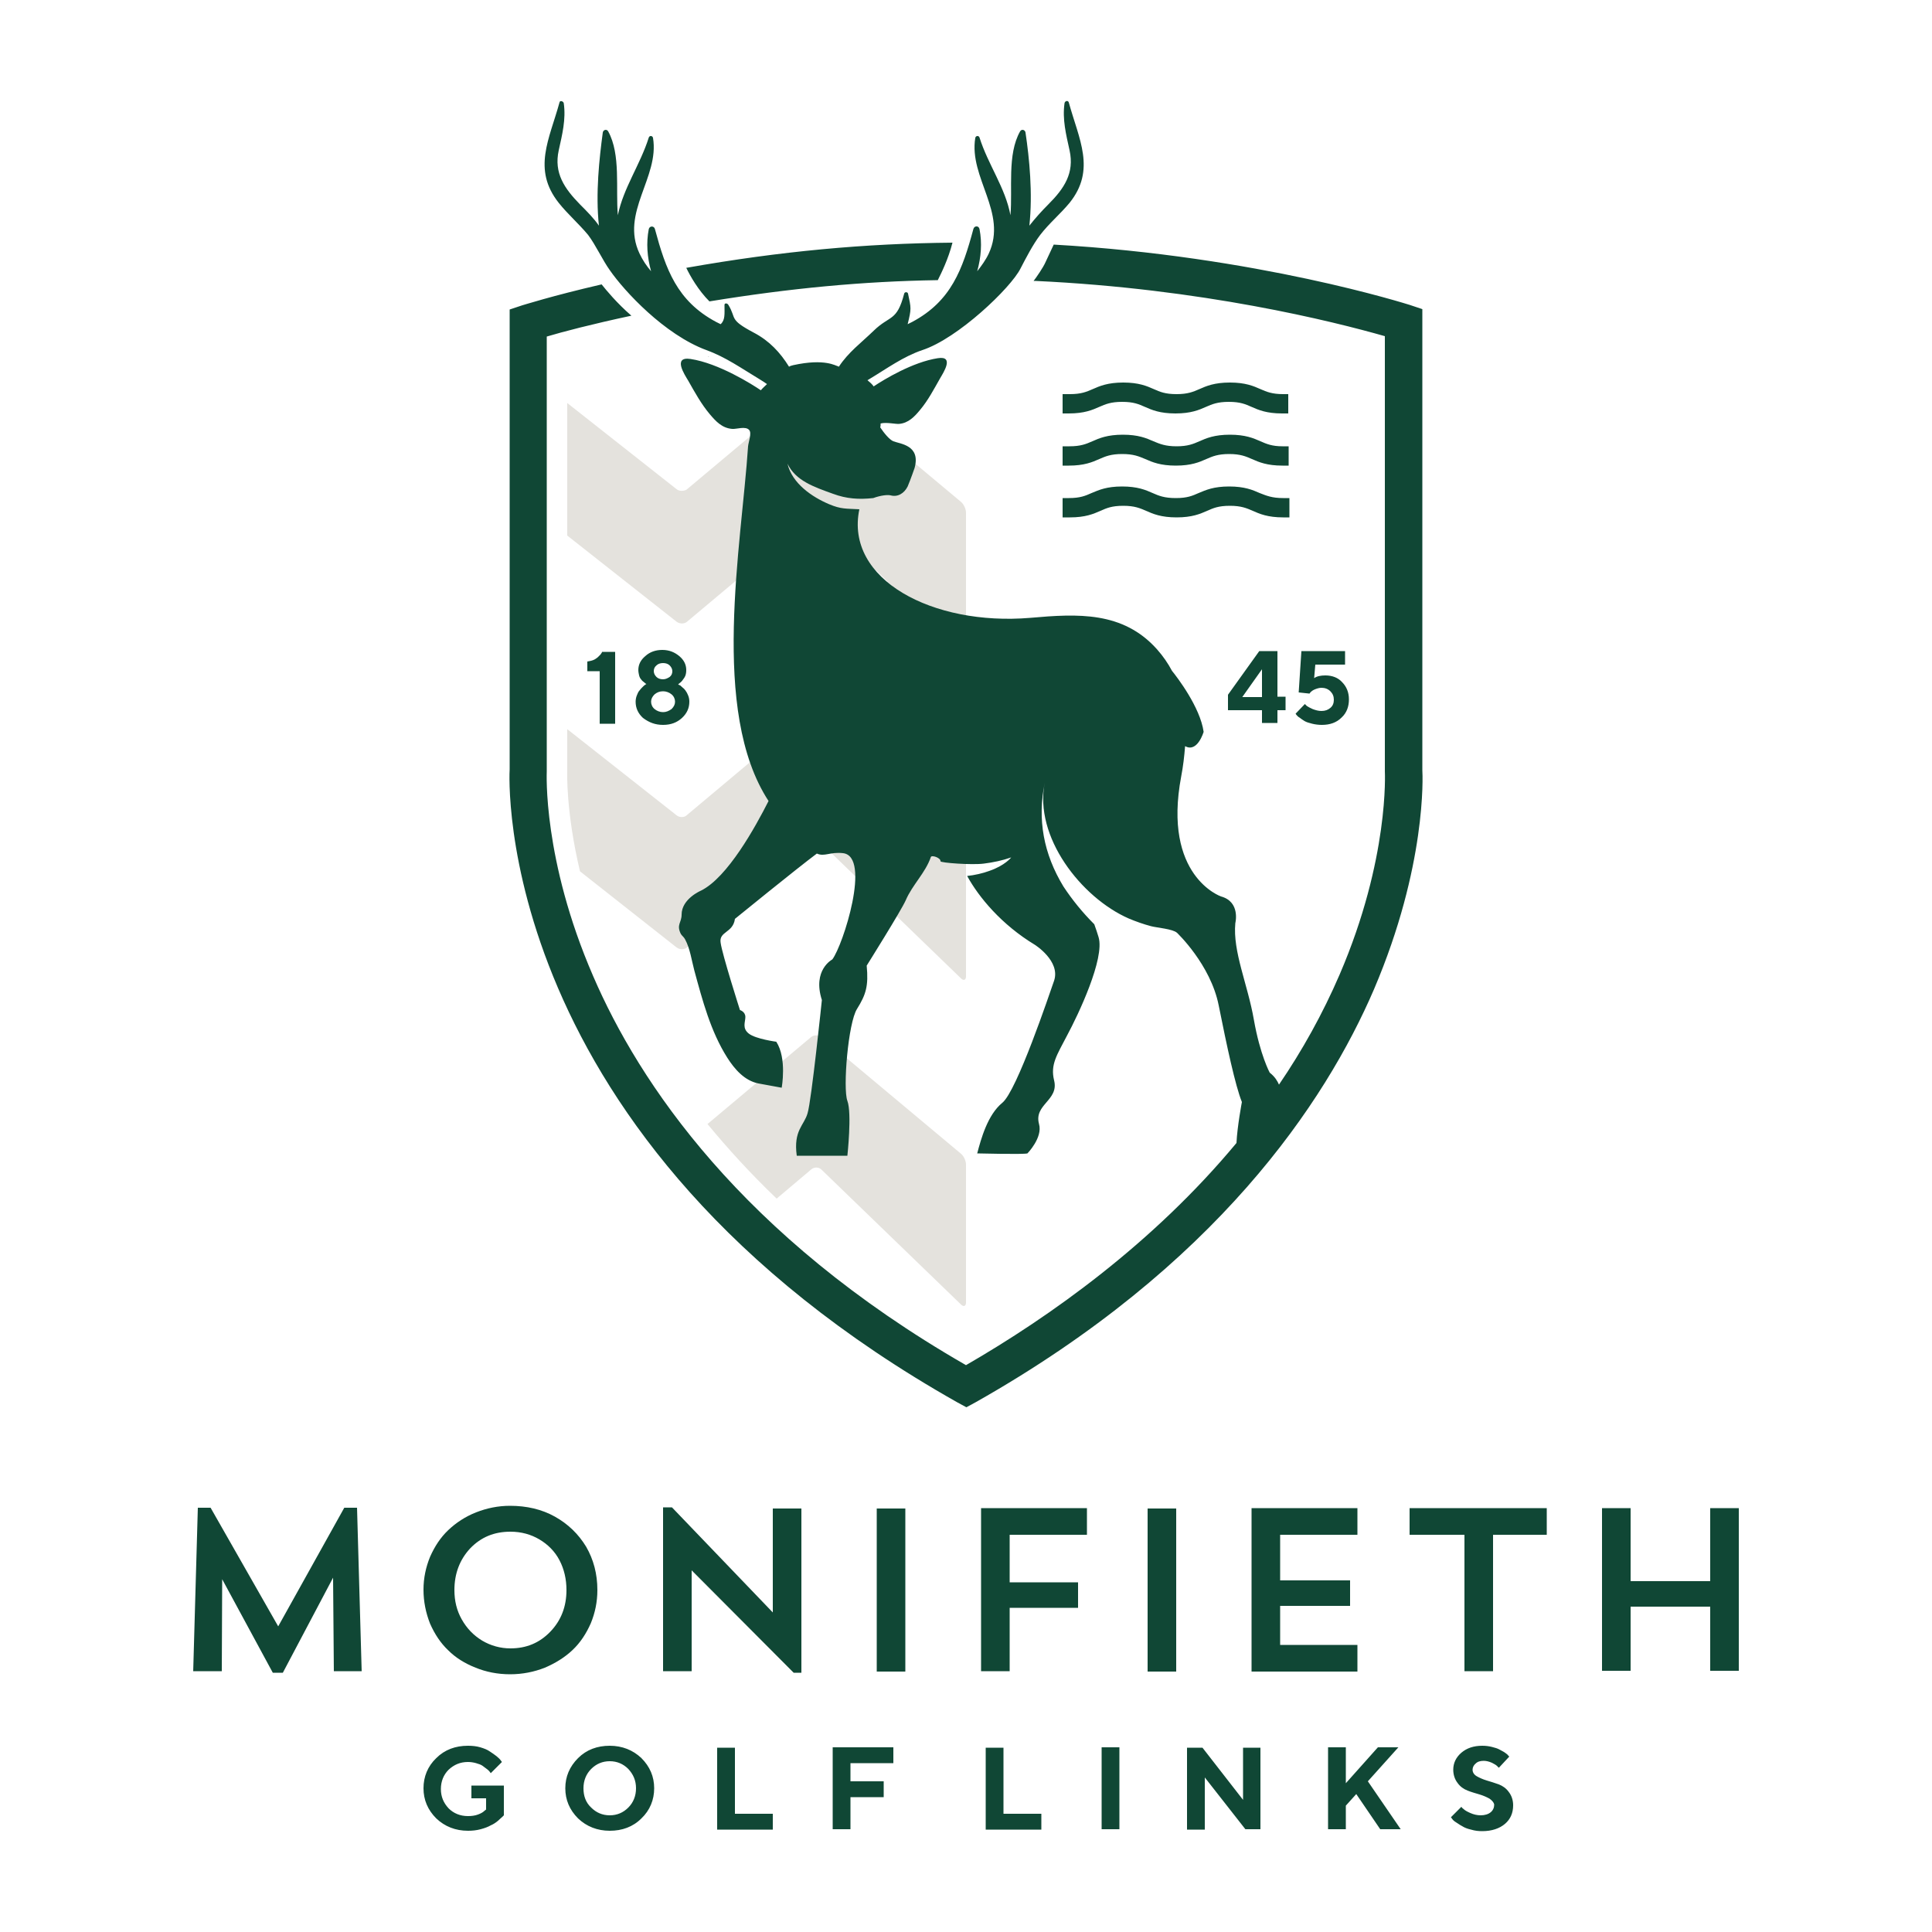 <?xml version="1.0" encoding="utf-8"?>
<!-- Generator: Adobe Illustrator 28.2.0, SVG Export Plug-In . SVG Version: 6.00 Build 0)  -->
<svg version="1.1" id="Layer_1" xmlns="http://www.w3.org/2000/svg" xmlns:xlink="http://www.w3.org/1999/xlink" x="0px" y="0px"
	 viewBox="0 0 500 500" style="enable-background:new 0 0 500 500;" xml:space="preserve">
<style type="text/css">
	.st0{fill:none;}
	.st1{fill:#162B19;}
	.st2{fill-rule:evenodd;clip-rule:evenodd;fill:#E4E2DD;}
	.st3{fill:#104735;}
</style>
<g id="Layer_1_00000174581082515673348570000017596691399608523962_">
	<g id="Layer_1_00000121991440819114624000000004251549851931341472_">
		<g>
			<rect x="-0.5" y="-0.1" class="st0" width="500" height="500"/>
		</g>
	</g>
</g>
<g>
	<path class="st1" d="M183.2,92.2c0.3,0.1,0.3,0.1,0.3,0.1c-0.1,0-0.1,0-0.2,0C183.3,92.2,183.2,92.2,183.2,92.2"/>
	<path class="st2" d="M201,310.2l9-7.6c0.7-0.6,1.9-0.6,2.6,0.1l36.1,34.9c0.7,0.7,1.3,0.4,1.3-0.5v-35.7c0-1-0.6-2.3-1.4-2.9
		l-36-30.1c-0.7-0.6-2-0.6-2.7,0l-26.8,22.5C188.3,297.2,194.2,303.7,201,310.2"/>
	<path class="st2" d="M175.1,211l-28.3-22.3v10.7v0.1l0,0.1c0,0.1-0.4,10.3,3.3,25.9l25,19.7c0.8,0.6,2,0.6,2.7,0l32.2-27
		c0.7-0.6,1.9-0.6,2.6,0.1l36.1,34.9c0.7,0.7,1.3,0.4,1.3-0.5v-35.7c0-1-0.6-2.3-1.4-2.9l-36-30.1c-0.7-0.6-2-0.6-2.7,0l-32.2,27
		C177.1,211.6,175.8,211.6,175.1,211"/>
	<path class="st2" d="M175.1,126.6l-28.3-22.3v34.3l28.3,22.3c0.8,0.6,2,0.6,2.7,0l32.2-27c0.7-0.6,1.9-0.6,2.6,0.1l36.1,34.9
		c0.7,0.7,1.3,0.4,1.3-0.5v-35.7c0-1-0.6-2.3-1.4-2.9l-36-30.1c-0.7-0.6-2-0.6-2.7,0l-32.2,27C177.1,127.1,175.8,127.2,175.1,126.6"
		/>
	<path class="st3" d="M50,432.5l1.2-42.3h3.3L72,420.9l17.1-30.7h3.3l1.2,42.3h-7.2l-0.2-24.2l-13,24.6h-2.6l-13.1-24.2l-0.1,23.8
		H50z M109.6,411.4c0-3,0.6-5.8,1.7-8.5c1.2-2.7,2.7-5,4.7-6.9c2-1.9,4.4-3.5,7.2-4.6c2.8-1.1,5.7-1.7,8.8-1.7
		c4.3,0,8.2,0.9,11.6,2.8c3.4,1.9,6.1,4.5,8.1,7.8c1.9,3.3,2.9,7,2.9,11.2c0,3.1-0.6,5.9-1.7,8.6c-1.2,2.7-2.7,5-4.7,6.9
		c-2,1.9-4.4,3.4-7.2,4.6c-2.8,1.1-5.8,1.7-9,1.7c-3.2,0-6.2-0.6-8.9-1.7c-2.8-1.1-5.2-2.6-7.1-4.5c-2-1.9-3.5-4.2-4.7-6.9
		C110.2,417.4,109.6,414.5,109.6,411.4 M117.6,411.5c0,2.8,0.6,5.3,1.9,7.6c1.3,2.3,3,4.1,5.3,5.5c2.2,1.3,4.7,2,7.3,2
		c4.1,0,7.5-1.4,10.3-4.3c2.8-2.9,4.2-6.5,4.2-10.8c0-2.8-0.6-5.4-1.8-7.7c-1.2-2.3-3-4.1-5.2-5.4c-2.2-1.3-4.7-2-7.5-2
		c-4.2,0-7.6,1.4-10.4,4.3C119,403.6,117.6,407.2,117.6,411.5 M171.6,432.5v-42.4h2.3l26.1,27.2v-26.9h7.4v42.5h-2L179,406.4v26.1
		H171.6z M226.9,390.4h7.4v42.2h-7.4V390.4z M253.9,432.5v-42.2h27.4v6.9h-20v12.3H279v6.6h-17.7v16.4H253.9z M297,390.4h7.4v42.2
		H297V390.4z M323.9,432.5v-42.2h27.4v6.9h-20V409h18.1v6.6h-18.1v10.1h20v6.9H323.9z M364.8,397.2v-6.9h35.5v6.9h-13.9v35.3h-7.4
		v-35.3H364.8z M414.6,432.5v-42.2h7.4v18.9h20.6v-18.9h7.4v42.1h-7.4v-16.6H422v16.6H414.6z M130.4,461.9v7.9
		c-0.1,0.1-0.2,0.2-0.4,0.4c-0.2,0.2-0.6,0.5-1.1,1c-0.6,0.5-1.2,0.9-1.9,1.2c-0.7,0.4-1.5,0.7-2.6,1c-1.1,0.3-2.2,0.4-3.3,0.4
		c-3.2,0-6-1.1-8.2-3.2c-2.2-2.2-3.3-4.8-3.3-7.8c0-3,1.1-5.7,3.3-7.8c2.2-2.2,5-3.2,8.2-3.2c1.1,0,2.2,0.1,3.2,0.4
		c1,0.3,1.8,0.6,2.5,1.1c0.6,0.4,1.2,0.8,1.7,1.2c0.5,0.4,0.9,0.8,1.1,1.1l0.3,0.4l-2.9,2.9c-0.1-0.1-0.1-0.2-0.2-0.3
		c-0.1-0.1-0.3-0.4-0.7-0.7c-0.4-0.3-0.8-0.6-1.2-0.9c-0.4-0.3-1-0.5-1.7-0.7c-0.7-0.2-1.4-0.3-2.1-0.3c-2,0-3.6,0.7-5,2
		c-1.3,1.3-2,3-2,5c0,2,0.7,3.6,2,5c1.3,1.3,3,2,5,2c0.9,0,1.8-0.1,2.6-0.4c0.8-0.3,1.3-0.6,1.6-0.9l0.5-0.4v-2.9h-3.8v-3.3H130.4z
		 M149.6,455c2.2-2.2,5-3.2,8.2-3.2c3.2,0,6,1.1,8.2,3.2c2.2,2.2,3.3,4.8,3.3,7.8c0,3-1.1,5.7-3.3,7.8c-2.2,2.2-5,3.2-8.2,3.2
		c-3.2,0-6-1.1-8.2-3.2c-2.2-2.2-3.3-4.8-3.3-7.8C146.3,459.8,147.4,457.2,149.6,455 M153,467.8c1.3,1.3,2.9,2,4.8,2
		c1.9,0,3.5-0.7,4.8-2c1.3-1.3,2-3,2-5s-0.7-3.6-2-5c-1.3-1.3-2.9-2-4.8-2c-1.9,0-3.5,0.7-4.8,2c-1.3,1.3-2,3-2,5
		S151.6,466.5,153,467.8 M185.6,473.5v-21.2h4.6v17.1h9.8v4.1H185.6z M231.2,452.2v4.1h-11.1v4.7h8.6v4.1h-8.6v8.3h-4.6v-21.2H231.2
		z M255.1,473.5v-21.2h4.6v17.1h9.8v4.1H255.1z M285.1,452.2h4.6v21.2h-4.6V452.2z M326.2,452.2v21.2h-3.9L311.8,460v13.5h-4.6
		v-21.2h4l10.5,13.5v-13.5H326.2z M348.3,461.5l8.3-9.3h5.3L354,461l8.5,12.4h-5.3l-6.2-9.1l-2.7,3v6.1h-4.6v-21.2h4.6V461.5z
		 M385.5,465.5c-0.7-0.4-1.6-0.8-2.6-1.1c-1-0.3-2.1-0.6-3.1-1c-1-0.4-1.9-1-2.6-2c-0.7-0.9-1.1-2.1-1.1-3.4c0-1.7,0.7-3.2,2.1-4.4
		c1.4-1.2,3.2-1.8,5.4-1.8c0.9,0,1.7,0.1,2.5,0.3c0.8,0.2,1.5,0.4,2,0.7c0.5,0.3,1,0.5,1.4,0.8c0.4,0.3,0.7,0.5,0.8,0.7l0.3,0.3
		l-2.7,2.9c-0.1-0.1-0.3-0.3-0.5-0.5c-0.2-0.2-0.7-0.5-1.3-0.8c-0.7-0.3-1.4-0.5-2.1-0.5c-0.9,0-1.6,0.2-2.1,0.7
		c-0.5,0.4-0.8,1-0.8,1.6c0,0.7,0.4,1.3,1.1,1.7c0.7,0.4,1.6,0.8,2.6,1.1c1,0.3,2,0.6,3.1,1c1,0.4,1.9,1,2.6,2
		c0.7,0.9,1.1,2.1,1.1,3.4c0,2-0.7,3.6-2.1,4.8c-1.4,1.2-3.4,1.9-5.9,1.9c-1,0-1.9-0.1-2.9-0.4c-0.9-0.2-1.7-0.5-2.3-0.9
		c-0.6-0.3-1.1-0.7-1.6-1c-0.5-0.3-0.8-0.6-1-0.9l-0.3-0.4l2.7-2.7c0.1,0.2,0.3,0.4,0.6,0.6c0.3,0.3,0.8,0.6,1.7,1
		c0.9,0.4,1.8,0.6,2.7,0.6c1.1,0,2-0.3,2.6-0.8c0.6-0.5,0.9-1.2,0.9-2C386.6,466.5,386.2,466,385.5,465.5 M332.1,128.9h1.6v5h-1.6
		c-4,0-6.1-0.9-7.9-1.7c-1.6-0.7-3-1.3-5.9-1.3c-3,0-4.3,0.6-5.9,1.3c-1.8,0.8-3.9,1.7-7.9,1.7c-4,0-6.1-0.9-7.9-1.7
		c-1.6-0.7-3-1.3-5.9-1.3c-3,0-4.3,0.6-5.9,1.3c-1.8,0.8-3.9,1.7-7.9,1.7H275v-5h1.6c3,0,4.3-0.6,5.9-1.3c1.9-0.8,3.9-1.7,7.9-1.7
		c4,0,6.1,0.9,7.9,1.7c1.6,0.7,3,1.3,6,1.3c3,0,4.3-0.6,5.9-1.3c1.9-0.8,3.9-1.7,7.9-1.7c4,0,6.1,0.9,7.9,1.7
		C327.8,128.3,329.2,128.9,332.1,128.9 M326.2,114.2c-1.8-0.8-3.9-1.7-7.9-1.7c-4,0-6.1,0.9-7.9,1.7c-1.6,0.7-3,1.3-5.9,1.3
		s-4.3-0.6-6-1.3c-1.8-0.8-3.9-1.7-7.9-1.7c-4,0-6.1,0.9-7.9,1.7c-1.6,0.7-3,1.3-5.9,1.3H275v5h1.6c4,0,6.1-0.9,7.9-1.7
		c1.6-0.7,3-1.3,5.9-1.3c3,0,4.3,0.6,6,1.3c1.8,0.8,3.9,1.7,7.9,1.7c4,0,6.1-0.9,7.9-1.7c1.6-0.7,3-1.3,5.9-1.3s4.3,0.6,5.9,1.3
		c1.8,0.8,3.9,1.7,7.9,1.7h1.6v-5h-1.6C329.2,115.5,327.8,114.9,326.2,114.2 M332.1,102c-2.9,0-4.3-0.6-5.9-1.3
		c-1.8-0.8-3.9-1.7-7.9-1.7c-4,0-6.1,0.9-7.9,1.7c-1.6,0.7-3,1.3-5.9,1.3c-3,0-4.3-0.6-5.9-1.3c-1.8-0.8-3.9-1.7-7.9-1.7
		c-4,0-6.1,0.9-7.9,1.7c-1.6,0.7-3,1.3-5.9,1.3H275v5h1.6c4,0,6.1-0.9,7.9-1.7c1.6-0.7,3-1.3,5.9-1.3c3,0,4.3,0.6,5.9,1.3
		c1.8,0.8,3.9,1.7,7.9,1.7c4,0,6.1-0.9,7.9-1.7c1.6-0.7,3-1.3,5.9-1.3c3,0,4.3,0.6,5.9,1.3c1.8,0.8,3.9,1.7,7.9,1.7h1.6v-5H332.1z
		 M242.7,72.5c0.9-1.8,2.7-5.4,3.8-9.7C223.9,63,202,65,177.7,69.3l-0.1,0c1,2.1,3.1,5.8,6,8.7C204.4,74.6,223.3,72.8,242.7,72.5
		 M368.1,199.3V80l-3.3-1.1c-0.4-0.1-39.3-12.6-92.1-15.6c-0.6,1.3-1.5,3.2-2.1,4.5c-0.6,1.4-2.4,4-3.1,4.9l0.4,0
		c43.3,2,77.2,10.5,90.5,14.3l0,112.6c0,0.2,1.2,22.6-11.7,52.6c-4.4,10.2-9.7,19.7-15.7,28.5c-0.4-0.9-1-2-2.4-3.1
		c0,0-2.5-4.6-4.1-13.7c-1.6-9.2-5.5-17.6-4.8-25c0,0,1.4-5.5-3.7-6.9c0,0-15.2-5.2-10.3-31.1c0.5-2.6,0.8-5.2,1-7.8
		c3.2,1.8,4.8-3.7,4.8-3.7c-0.9-6.4-6.9-14.2-8.2-15.8c-1-1.9-2.3-3.8-3.9-5.6c-8.8-9.8-20.4-9.2-32.8-8.1
		c-25.2,2.1-48-9.9-44.2-28.1c-3.5-0.2-4.7,0-7.8-1.3c-4.5-1.9-9.6-5.4-10.8-10.5c2.1,4.4,6.8,6,11.8,7.8c3.5,1.3,6.7,1.5,10.4,1.1
		c1.9-0.7,3.7-0.9,4.5-0.7c1.8,0.5,3.5-0.5,4.4-2.3c0.8-1.9,1.8-4.8,1.8-4.8c1.6-5.9-3.7-6.2-5.5-6.9c-1-0.4-2.4-2.1-3.4-3.6
		c0.1-0.3,0.1-0.6,0.1-1c1.4-0.4,4,0.2,4.8,0.1c2.4-0.2,4-1.9,5.4-3.6c2.1-2.5,3.6-5.4,5.2-8.2c0.8-1.4,3.8-5.9-0.6-5.2
		c-6.5,1-13.9,5.5-16.6,7.3c-0.4-0.6-1-1.1-1.6-1.6c0.2-0.1,0.3-0.2,0.5-0.3c4.5-2.7,8.7-5.8,13.7-7.5c9.2-3,22.9-16.1,25.4-21.1
		c1.4-2.7,3.2-6.2,5.1-8.7c2.3-3,5.2-5.4,7.6-8.3c6.9-8.6,2.4-16.5-0.2-26c-0.2-0.6-1-0.4-1.1,0.2c-0.6,4.2,0.4,8.1,1.3,12.2
		c1.3,5.9-1.4,9.9-5.5,14c-1.8,1.8-3.4,3.6-4.9,5.5c0.9-8.4,0-17.4-1-24.1c-0.1-0.7-1-1-1.4-0.3c-3.4,6-1.9,14.9-2.5,21.7
		c-1.3-7.1-5.8-13.1-8-20.1c-0.2-0.6-1-0.5-1.1,0.1c-1.7,10.3,8.4,19.3,3.5,29.9c-0.8,1.7-1.9,3.2-3,4.6c1-3.6,1.3-7.3,0.6-10.9
		c-0.2-1-1.4-0.9-1.6,0c-2.8,10.4-5.7,18.6-15.8,24c-0.4,0.2-0.8,0.4-1.2,0.6c1-4.1,0.9-4.1,0.1-7.9c-0.1-0.5-0.9-0.5-1,0
		c-1.9,7.3-3.7,5.5-7.9,9.6c-3.2,3.1-6.6,5.6-9,9.3c-0.1,0-0.2-0.1-0.2-0.1c-0.6-0.1-3.4-2.1-11.6-0.3c-0.4,0.1-0.8,0.2-1.1,0.4
		c-2.3-3.7-5.1-6.7-9.1-8.8c-6.6-3.5-4.4-3.6-6.6-7.2c-0.3-0.5-1-0.5-1,0c0,2.4,0.2,3.9-1,5c-0.4-0.2-0.8-0.4-1.2-0.6
		c-10.1-5.4-13-13.6-15.8-24c-0.2-0.9-1.4-0.9-1.6,0c-0.7,3.6-0.4,7.3,0.6,10.9c-1.2-1.4-2.2-2.9-3-4.6c-5-10.6,5.2-19.7,3.5-29.9
		c-0.1-0.6-0.9-0.7-1.1-0.1c-2.2,7-6.6,13.1-8,20.1c-0.6-6.8,0.8-15.7-2.5-21.7c-0.4-0.7-1.3-0.4-1.4,0.3c-0.9,6.7-1.9,15.7-1,24.1
		c-1.4-2-3.1-3.7-4.9-5.5c-4-4.1-6.8-8.1-5.5-14c0.9-4.1,1.9-8,1.3-12.2c-0.1-0.5-1-0.8-1.1-0.2c-2.6,9.5-7.1,17.3-0.2,26
		c2.3,2.9,5.2,5.4,7.6,8.3c1.9,2.5,3.8,6.6,5.6,9.1c3.8,5.5,14.2,16.7,25,20.7c5,1.8,9.2,4.8,13.7,7.5c0.7,0.4,1.4,0.9,2,1.3
		c-0.5,0.5-1.1,1-1.6,1.6c-2.2-1.5-10.9-7-18.2-8.1c-4.7-0.7-1.5,4.1-0.6,5.6c1.7,3,3.4,6.1,5.6,8.7c1.6,1.9,3.2,3.6,5.8,3.8
		c1.1,0.1,3.5-0.8,4.4,0.3c0.7,0.8-0.2,3.1-0.3,4.2c-1.7,25.7-9.9,68.5,5.3,91.8c-3.4,6.7-10.6,19.8-17.5,23.2c0,0-5,2.1-5,6.2
		c0,2.1-1.4,2.6-0.2,5c0.3,0.5,0.8,0.8,1.1,1.4c1.3,2.4,1.7,5.5,2.4,8.1c2.1,7.7,4.2,15.7,8.5,22.5c1.9,3,4.5,6,8.1,6.7l6,1.1
		c0,0,1.4-7.6-1.4-11.9c0,0-5.3-0.7-7.1-2.1c-1.8-1.4-0.9-3-0.9-4.3c0-1.4-1.4-1.8-1.4-1.8s-4.6-14.4-5-17.4c-0.5-3,3.2-2.5,3.7-6.2
		c0,0,16.1-13.1,21.2-16.9c2,0.9,3.4-0.5,6.8-0.1c7.3,0.9,0,23.8-2.8,27.5c0,0-5.2,2.7-2.7,10.5c0,0-2.7,26.1-3.7,29.3
		c-0.9,3.2-3.7,4.4-2.8,11h13.1c0,0,1.2-11,0-14.2c-1.2-3.2,0.2-20.2,2.5-23.8c2.3-3.7,3-5.9,2.5-11.2c0,0,8.9-14.2,10.1-16.9
		c1.7-4,5.1-7.1,6.5-11.2c0.2-0.6,2.6,0.2,2.5,1.1c0,0.4,8.1,1,11.2,0.6c2.4-0.3,4.8-0.8,7.1-1.6c0.4-0.2,0,0,0,0s-1.6,2.1-5.7,3.5
		c-1.6,0.6-3.8,1.1-5.7,1.3c3,5.5,8.9,12.6,17.5,17.8c0,0,6.7,4.2,5,9.3c-1.2,3.4-9.6,28.5-13.4,31.6c-3.8,3.1-5.5,9.3-6.5,13.1
		c0,0,12,0.3,13,0c0,0,4-4.1,3-7.6c-1.4-5.1,5.2-6.1,3.9-11.3c-1-4.1,0.7-6.5,3.4-11.7c2.8-5.2,9.8-19.9,8.1-25.4
		c-0.3-1-0.7-2.2-1.1-3.3c-3-3-5.7-6.3-8-9.8c-5.1-8.4-6.8-17.3-4.8-26.9c-2.9,14,9.4,29.8,21.7,35.2c1.9,0.8,3.9,1.5,5.8,2
		c1.5,0.4,5.6,0.7,6.7,1.7c0,0,8.7,8.2,10.8,18.8c2.1,10.5,4.3,20.8,6,25c0,0-1.2,6.3-1.4,10.6c-21.6,26-48.2,44.9-70,57.5
		c-58.3-33.5-84.7-73.3-96.5-100.7c-13.1-30.2-12-52.7-12-53V87.1c4-1.2,11.6-3.2,21.9-5.4c-3.8-3.3-6.5-6.6-7.7-8.1
		c-13,3-20.4,5.4-20.5,5.4l-3.3,1.1l0,119c-0.1,0.9-5.1,95.5,115.8,163.8l2.4,1.3l2.4-1.3c62.3-35.2,90.5-77.6,103.1-106.9
		C369.2,224.1,368.2,200.7,368.1,199.3 M155.9,168.6l-0.1,0.2c-0.1,0.2-0.2,0.3-0.4,0.6c-0.2,0.2-0.4,0.4-0.7,0.7
		c-0.3,0.2-0.6,0.5-1.1,0.7c-0.5,0.2-1,0.3-1.6,0.4v2.5h3.2v13.6h4v-18.6H155.9z M171.6,187.6c2,0,3.6-0.6,4.9-1.8
		c1.3-1.2,1.9-2.6,1.9-4.2c0-0.6-0.1-1.1-0.3-1.6c-0.2-0.5-0.4-0.9-0.7-1.3c-0.2-0.3-0.5-0.6-0.9-0.9c-0.3-0.3-0.5-0.5-0.7-0.5
		c-0.1-0.1-0.2-0.1-0.3-0.2l0.5-0.4c0.4-0.3,0.7-0.7,1.1-1.3c0.4-0.6,0.5-1.3,0.5-2c0-1.4-0.6-2.6-1.8-3.6c-1.2-1-2.6-1.6-4.4-1.6
		c-1.7,0-3.2,0.5-4.4,1.6c-1.2,1-1.8,2.2-1.8,3.6c0,0.5,0.1,0.9,0.2,1.4c0.1,0.4,0.3,0.8,0.5,1c0.2,0.3,0.4,0.5,0.7,0.7
		c0.3,0.2,0.4,0.4,0.5,0.4c0.1,0.1,0.2,0.1,0.2,0.1l-0.3,0.2c-0.2,0.1-0.4,0.3-0.7,0.6c-0.3,0.3-0.5,0.5-0.8,0.9
		c-0.3,0.3-0.5,0.8-0.7,1.3c-0.2,0.5-0.3,1.1-0.3,1.6c0,1.6,0.6,3,1.9,4.2C168,187,169.6,187.6,171.6,187.6 M171.6,184.3
		c-0.8,0-1.6-0.3-2.2-0.8c-0.6-0.5-0.9-1.2-0.9-1.9c0-0.7,0.3-1.3,0.9-1.9c0.6-0.5,1.3-0.8,2.2-0.8c0.8,0,1.6,0.3,2.2,0.8
		c0.6,0.5,0.9,1.2,0.9,1.9c0,0.7-0.3,1.3-0.9,1.9C173.1,184,172.4,184.3,171.6,184.3 M171.6,175.8c-0.7,0-1.3-0.2-1.7-0.6
		c-0.4-0.4-0.7-0.9-0.7-1.5c0-0.6,0.2-1.1,0.7-1.5c0.4-0.4,1-0.6,1.7-0.6c0.7,0,1.3,0.2,1.7,0.6c0.4,0.4,0.7,0.9,0.7,1.5
		c0,0.6-0.2,1.1-0.7,1.5C172.8,175.5,172.3,175.8,171.6,175.8 M330.6,180.4v-11.9h-4.7l-8.1,11.3v4h8.8v3.3h4v-3.3h2.1v-3.5H330.6z
		 M326.6,180.4h-5.1l5.1-7.2V180.4z M343,174.8c-1.2,0-2.2,0.2-2.9,0.7l0.3-3.5h7.7v-3.5h-11.3l-0.7,10.7l2.8,0.3l0.3-0.4
		c0.2-0.2,0.6-0.5,1.1-0.7c0.5-0.2,1.1-0.4,1.7-0.4c0.9,0,1.7,0.3,2.3,0.9c0.6,0.6,0.9,1.3,0.9,2.2c0,0.9-0.3,1.6-0.9,2.1
		c-0.6,0.5-1.3,0.8-2.3,0.8c-0.8,0-1.5-0.2-2.3-0.5c-0.7-0.3-1.2-0.6-1.5-0.8c-0.2-0.2-0.4-0.4-0.5-0.5l-2.4,2.5l0.2,0.3
		c0.2,0.2,0.4,0.5,0.8,0.7c0.4,0.3,0.8,0.6,1.3,0.9c0.5,0.3,1.2,0.5,2,0.7c0.8,0.2,1.7,0.3,2.5,0.3c2.1,0,3.8-0.6,5.1-1.9
		c1.3-1.2,1.9-2.8,1.9-4.7c0-1.8-0.6-3.3-1.8-4.5C346.3,175.4,344.8,174.8,343,174.8"/>
</g>
</svg>
